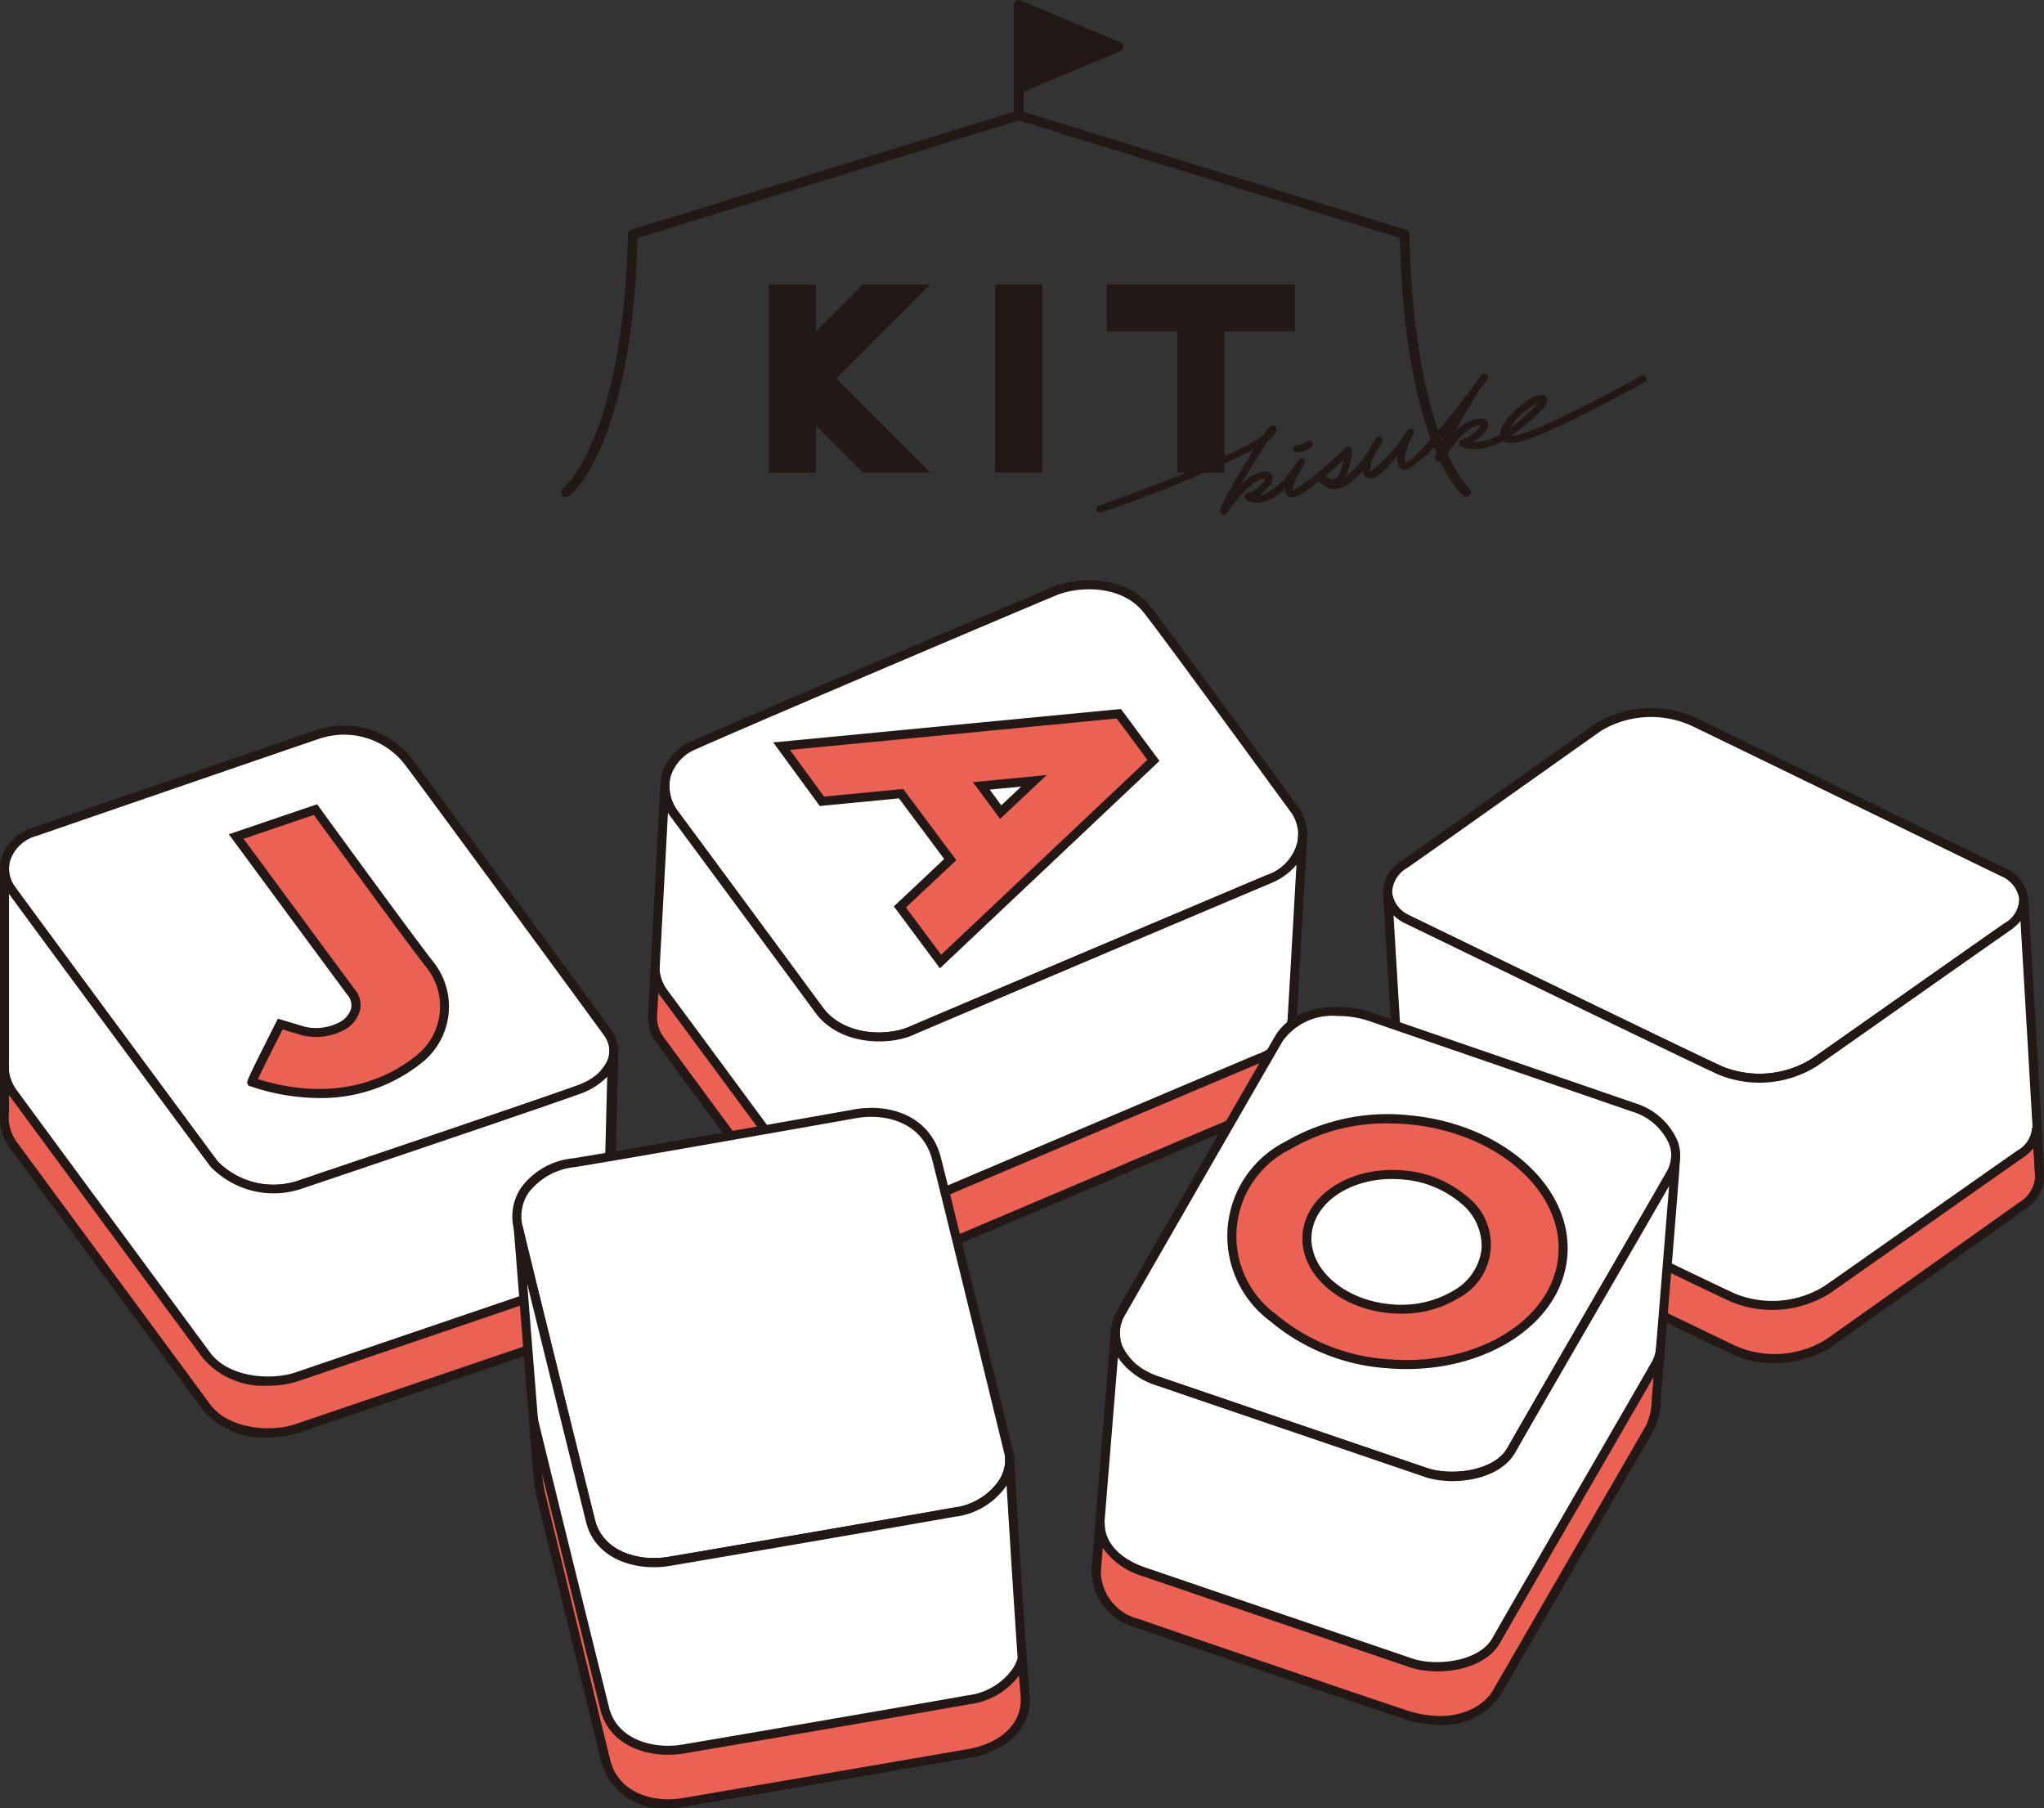 <svg xmlns="http://www.w3.org/2000/svg" xmlns:xlink="http://www.w3.org/1999/xlink" width="120.728" height="106.792" viewBox="0 0 120.728 106.792">
  <rect x="0" y="0" width="120.728" height="106.792" fill="#333333" stroke="none"/>
  <defs>
    <clipPath id="clip-path">
      <path id="パス_9" data-name="パス 9" d="M271.913,286.551a1.725,1.725,0,0,0,0-.188s0,.065,0,.188m-35.98,3.477a2.713,2.713,0,0,0,.474,1.86c.413.573,10.022,13.6,11.449,15.536,1.222,1.66,3.91,1.759,5.327,1.281,1.306-.44,15.217-5.177,16.251-5.527a2.759,2.759,0,0,0,2.115-2.322c.03-1.109.323-12.686.364-14.306-.06.766-.632,1.615-2.172,2.173-2.45.888-13.994,4.777-16.26,5.543a4.9,4.9,0,0,1-5.175-1.195s-11.39-15.391-12.023-16.29a1.989,1.989,0,0,1-.35-1.072Z" transform="translate(-235.933 -275.711)" fill="none"/>
    </clipPath>
    <clipPath id="clip-path-2">
      <path id="パス_16" data-name="パス 16" d="M396.181,262.987a2.441,2.441,0,0,0,.018-.32s-.006.114-.018.32M357.8,273.309a2.2,2.2,0,0,0,.46,1.5c.336.482,8.2,11.129,8.783,11.916a4.759,4.759,0,0,0,5.5,1.255c.47-.2,19.433-8.251,21.119-8.962a2.473,2.473,0,0,0,1.738-2.5c.07-.962.67-11.547.783-13.532a2.943,2.943,0,0,1-1.988,2.309c-2.731,1.151-19.911,8.429-21.111,8.955-1.5.659-4.168.513-5.443-1.221-1.309-1.779-7.787-10.559-8.57-11.6a2.757,2.757,0,0,1-.54-1.683s-.692,12.972-.726,13.566" transform="translate(-357.798 -259.743)" fill="none"/>
    </clipPath>
    <clipPath id="clip-path-3">
      <rect id="長方形_4" data-name="長方形 4" width="1.162" height="0.682" fill="none"/>
    </clipPath>
    <clipPath id="clip-path-4">
      <path id="パス_30" data-name="パス 30" d="M497.03,296.215a1.8,1.8,0,0,0,1.23,1.888c.874.45,16.423,7.946,18.241,8.813a6.043,6.043,0,0,0,5.6-.414c.5-.356,10.385-7.361,11.362-8.061a2.185,2.185,0,0,0,1.079-2.187c-.036-.919-.923-15.913-.923-15.913a1.9,1.9,0,0,1-.977,1.588c-2.016,1.4-10.259,7.218-11.394,8a6.118,6.118,0,0,1-5.551.476c-2.024-.92-17.67-8.529-18.55-8.955a1.959,1.959,0,0,1-1.1-1.5c.071,1.171.932,15.407.98,16.264m-.98-16.264c0-.049,0-.075,0-.077,0,.026,0,.051,0,.077m0-.077h0" transform="translate(-496.045 -279.874)" fill="none"/>
    </clipPath>
    <clipPath id="clip-path-5">
      <path id="パス_37" data-name="パス 37" d="M475.46,329.992a2.15,2.15,0,0,1-.268.826c-.8,1.418-8.361,14.441-9.419,16.324-.879,1.564-3.573,1.837-5.069,1.322-1.24-.427-13.883-4.728-15.769-5.378-1.782-.614-2.586-1.752-2.555-2.879l-1.122,13.724a3.259,3.259,0,0,0,2.48,3.458c1.29.457,12.458,4.277,15.677,5.35s4.988-.4,5.478-1.244,8.88-15.363,9.074-15.694a4.16,4.16,0,0,0,.367-1.78c.059-.672,1.164-14.1,1.135-14.1a.547.547,0,0,0-.01.073" transform="translate(-441.246 -329.919)" fill="none"/>
    </clipPath>
    <clipPath id="clip-path-6">
      <path id="パス_46" data-name="パス 46" d="M361.573,356.8a1.392,1.392,0,0,0-.025-.413l.025.413m-27.954-.242a16.007,16.007,0,0,0,.208,1.944c.171.744,3.7,15.149,3.876,15.891.51,2.135,2.725,2.809,4.589,2.49,2.755-.471,15.441-2.646,16.9-2.9,1.538-.27,3.5-1.311,3.281-3.515-.205-2.06-.778-11.56-.9-13.663-.065.908-.811,2.5-3.306,2.941-3.5.624-14.2,2.459-16.806,2.9-1.973.333-4.153-.388-4.647-2.365-.439-1.755-3.786-15.275-4.278-17.356,0,0,1.023,12.909,1.082,13.639" transform="translate(-332.536 -342.915)" fill="none"/>
    </clipPath>
  </defs>
  <g id="img_logo" transform="translate(-235.075 -112.1)">
    <path id="パス_2" data-name="パス 2" d="M248.3,275.049s-11.391-15.391-12.024-16.29c-.659-.936-.5-2.66,1.459-3.338,2.307-.8,15.464-5.328,16.658-5.726a4.792,4.792,0,0,1,5.451,1.684c1.745,2.327,11.116,15.1,11.728,15.954s.612,2.48-1.837,3.368-13.994,4.777-16.26,5.543a4.9,4.9,0,0,1-5.175-1.194" transform="translate(-0.586 -94.208)" fill="#fff"/>
    <path id="パス_3" data-name="パス 3" d="M251.249,276.2a4.89,4.89,0,0,1-3.746-1.571h0c-.465-.628-11.4-15.4-12.027-16.3a2.281,2.281,0,0,1-.287-2.007,2.825,2.825,0,0,1,1.877-1.737c2.406-.832,15.471-5.33,16.661-5.727a5.084,5.084,0,0,1,5.749,1.777c1.728,2.3,11.077,15.042,11.732,15.959a2.083,2.083,0,0,1,.3,1.818,3.263,3.263,0,0,1-2.261,1.956c-2.174.788-11.607,3.972-15.159,5.171l-1.107.373A5.4,5.4,0,0,1,251.249,276.2Zm-3.316-1.889a4.618,4.618,0,0,0,4.875,1.1l1.107-.374c3.55-1.2,12.979-4.381,15.148-5.167a2.857,2.857,0,0,0,1.933-1.613,1.546,1.546,0,0,0-.222-1.349c-.654-.916-10-13.646-11.724-15.949a4.556,4.556,0,0,0-5.153-1.591c-1.189.4-14.249,4.893-16.655,5.725a2.243,2.243,0,0,0-1.544,1.4,1.771,1.771,0,0,0,.215,1.536c.624.886,11.9,16.129,12.02,16.285Z" transform="translate(0 -93.629)" fill="#221815"/>
    <path id="パス_4" data-name="パス 4" d="M279.5,265.918l4.682-1.592s5.563,7.656,6.829,9.253a3.982,3.982,0,0,1-.771,5.535c-1.79,1.432-5.04,2.892-9.831,1.294-.028,0,1.69-3.416,1.69-3.416s1.2.362,1.449.43a3.256,3.256,0,0,0,2.164-.295c.868-.5,1.112-1.305.6-1.988s-6.81-9.222-6.81-9.222" transform="translate(-30.473 -104.421)" fill="#eb6153"/>
    <path id="パス_5" data-name="パス 5" d="M283.456,280.677a12.849,12.849,0,0,1-4.075-.7l-.092-.03-.051-.083c-.093-.151-.093-.151,1.679-3.676l.1-.2.215.065c.012,0,1.194.362,1.44.428a3,3,0,0,0,1.963-.269,1.355,1.355,0,0,0,.714-.846.921.921,0,0,0-.2-.749c-.509-.676-6.749-9.138-6.812-9.224l-.216-.294,5.214-1.773.116.159c.056.077,5.574,7.67,6.823,9.244a4.239,4.239,0,0,1-.814,5.91A9.507,9.507,0,0,1,283.456,280.677Zm-3.622-1.12c4.763,1.483,7.861-.193,9.3-1.341a3.7,3.7,0,0,0,.729-5.161c-1.154-1.455-5.914-7.994-6.721-9.1l-4.15,1.411c1.112,1.508,6.139,8.324,6.592,8.926a1.44,1.44,0,0,1,.292,1.178,1.874,1.874,0,0,1-.971,1.2,3.54,3.54,0,0,1-2.366.321c-.19-.051-.884-.259-1.242-.367C280.778,277.649,280.1,279,279.833,279.557Z" transform="translate(-29.53 -103.731)" fill="#221815"/>
    <path id="パス_6" data-name="パス 6" d="M271.918,286.363c.023.812-.51,1.756-2.177,2.361-2.45.888-13.994,4.777-16.26,5.543a4.9,4.9,0,0,1-5.175-1.194s-11.391-15.391-12.024-16.29a1.985,1.985,0,0,1-.35-1.071v14.317a2.714,2.714,0,0,0,.474,1.86c.413.573,10.022,13.6,11.449,15.536,1.222,1.66,3.911,1.759,5.327,1.281,1.306-.44,15.217-5.177,16.251-5.527a2.758,2.758,0,0,0,2.115-2.321c.032-1.193.369-14.493.369-14.493" transform="translate(-0.588 -112.23)" fill="#eb6153"/>
    <g id="グループ_2" data-name="グループ 2" transform="translate(235.345 163.481)">
      <g id="グループ_1" data-name="グループ 1" transform="translate(0)" clip-path="url(#clip-path)">
        <path id="パス_7" data-name="パス 7" d="M271.918,276.621c.023.812-.51,1.756-2.177,2.361-2.45.888-13.994,4.777-16.26,5.543a4.9,4.9,0,0,1-5.175-1.194s-11.391-15.391-12.024-16.29a1.985,1.985,0,0,1-.35-1.071v14.317a2.714,2.714,0,0,0,.474,1.86c.413.573,10.022,13.6,11.449,15.536,1.222,1.66,3.911,1.759,5.327,1.281,1.306-.44,15.217-5.177,16.251-5.527a2.758,2.758,0,0,0,2.115-2.321c.032-1.193.369-14.493.369-14.493" transform="translate(-235.933 -269.028)" fill="#fff"/>
        <path id="パス_8" data-name="パス 8" d="M250.9,299.462a4.71,4.71,0,0,1-3.847-1.641c-.525-.714-2.16-2.93-4.036-5.475-3.187-4.322-7.152-9.7-7.414-10.063a2.966,2.966,0,0,1-.524-2.017V265.95l.534-.009a1.722,1.722,0,0,0,.3.926c.624.886,11.906,16.131,12.02,16.285a4.621,4.621,0,0,0,4.875,1.1l1.047-.353c3.563-1.2,13.027-4.4,15.208-5.188,1.6-.579,1.952-1.408,2-1.939,0-.116,0-.177,0-.177h.534a1.805,1.805,0,0,1,0,.189c-.04,1.568-.335,13.207-.365,14.319a2.958,2.958,0,0,1-2.3,2.567l-5.588,1.9c-4.391,1.495-9.868,3.358-10.663,3.626A5.728,5.728,0,0,1,250.9,299.462Zm-15.288-32.1v12.9a2.46,2.46,0,0,0,.423,1.7c.26.361,4.225,5.738,7.411,10.058,1.876,2.545,3.511,4.762,4.036,5.475,1.109,1.506,3.632,1.657,5.027,1.186.8-.268,6.271-2.131,10.662-3.626l5.589-1.9c.445-.151,1.9-.745,1.934-2.076.025-.945.242-9.489.331-13a4.17,4.17,0,0,1-1.781,1.124c-2.186.792-11.654,3.988-15.219,5.191l-1.047.353a5.189,5.189,0,0,1-5.475-1.288C247.063,282.869,237.027,269.307,235.617,267.364Z" transform="translate(-235.35 -269.009)" fill="#221815"/>
      </g>
    </g>
    <path id="パス_10" data-name="パス 10" d="M250.9,309.2a4.71,4.71,0,0,1-3.847-1.641c-.525-.714-2.16-2.93-4.036-5.475-3.187-4.322-7.152-9.7-7.414-10.063a2.965,2.965,0,0,1-.524-2.016V275.692l.534-.009a1.723,1.723,0,0,0,.3.926c.624.886,11.906,16.131,12.02,16.285a4.618,4.618,0,0,0,4.875,1.1l1.047-.353c3.563-1.2,13.027-4.4,15.208-5.188,1.6-.579,1.952-1.408,2-1.938,0-.116,0-.178,0-.178h.534a1.8,1.8,0,0,1,0,.189c-.04,1.568-.335,13.207-.365,14.319a2.958,2.958,0,0,1-2.3,2.568l-6.192,2.106c-4.274,1.455-9.3,3.165-10.059,3.421A5.727,5.727,0,0,1,250.9,309.2Zm-15.288-32.1v12.9a2.459,2.459,0,0,0,.423,1.7c.26.361,4.225,5.738,7.411,10.059,1.876,2.544,3.511,4.761,4.036,5.475,1.109,1.506,3.632,1.657,5.027,1.187.76-.256,5.784-1.966,10.058-3.421l6.193-2.107c.444-.151,1.9-.745,1.934-2.076.025-.945.242-9.489.331-13a4.17,4.17,0,0,1-1.781,1.124c-2.186.792-11.654,3.988-15.219,5.191l-1.047.353a5.189,5.189,0,0,1-5.475-1.289C247.063,292.61,237.027,279.049,235.617,277.106Z" transform="translate(-0.005 -112.211)" fill="#221815"/>
    <path id="パス_11" data-name="パス 11" d="M360.663,235.577a2.607,2.607,0,0,1,1.221-4.062c2.55-1.162,19.844-8.5,21.253-9.078s4.083-.687,5.493,1.12,7.866,10.671,8.655,11.742c.875,1.188.768,3.193-1.5,4.148-2.731,1.151-19.91,8.429-21.111,8.955-1.5.659-4.168.513-5.443-1.22-1.309-1.779-7.787-10.559-8.57-11.6" transform="translate(-85.777 -75.429)" fill="#fff"/>
    <path id="パス_12" data-name="パス 12" d="M372.2,248.437a4.592,4.592,0,0,1-3.763-1.686c-1.372-1.865-7.812-10.594-8.569-11.6h0a2.978,2.978,0,0,1-.509-2.462,3.033,3.033,0,0,1,1.834-2c2.523-1.15,19.888-8.518,21.263-9.082,1.425-.585,4.262-.775,5.8,1.2,1.119,1.435,5.45,7.358,7.53,10.2.557.762.966,1.321,1.13,1.544a2.846,2.846,0,0,1,.463,2.422,3.282,3.282,0,0,1-2.072,2.131c-2.9,1.222-19.94,8.442-21.107,8.953A5.125,5.125,0,0,1,372.2,248.437Zm-11.9-13.609c.781,1.042,7.168,9.7,8.572,11.607,1.226,1.666,3.762,1.729,5.121,1.134,1.169-.511,18.214-7.734,21.114-8.956a2.771,2.771,0,0,0,1.765-1.78,2.309,2.309,0,0,0-.378-1.964c-.164-.223-.573-.782-1.131-1.545-2.079-2.845-6.406-8.764-7.52-10.192-1.289-1.652-3.805-1.6-5.18-1.037s-18.724,7.925-21.244,9.074a2.558,2.558,0,0,0-1.538,1.649,2.432,2.432,0,0,0,.42,2.01Z" transform="translate(-85.197 -74.839)" fill="#221815"/>
    <path id="パス_13" data-name="パス 13" d="M358.529,259.743a2.756,2.756,0,0,0,.539,1.683c.784,1.045,7.262,9.825,8.571,11.6,1.275,1.734,3.938,1.88,5.443,1.221,1.2-.525,18.38-7.8,21.111-8.955a2.86,2.86,0,0,0,2.006-2.629s-.724,12.79-.8,13.852a2.474,2.474,0,0,1-1.738,2.5c-1.687.711-20.649,8.765-21.119,8.962a4.758,4.758,0,0,1-5.5-1.255c-.578-.787-8.447-11.434-8.783-11.916a2.2,2.2,0,0,1-.46-1.5c.034-.594.726-13.566.726-13.566" transform="translate(-84.183 -101.277)" fill="#fff"/>
    <g id="グループ_4" data-name="グループ 4" transform="translate(273.615 158.466)">
      <g id="グループ_3" data-name="グループ 3" transform="translate(0 0)" clip-path="url(#clip-path-2)">
        <path id="パス_14" data-name="パス 14" d="M356.625,293.481a2.758,2.758,0,0,0,.54,1.683c.784,1.045,7.262,9.826,8.571,11.6,1.275,1.734,3.938,1.88,5.443,1.221,1.2-.525,18.38-7.8,21.111-8.955a2.861,2.861,0,0,0,2.006-2.629s-.724,12.79-.8,13.852a2.474,2.474,0,0,1-1.738,2.5c-1.687.711-20.649,8.765-21.119,8.962a4.758,4.758,0,0,1-5.5-1.255c-.578-.787-8.447-11.434-8.783-11.916a2.2,2.2,0,0,1-.46-1.5c.034-.594.726-13.566.726-13.566" transform="translate(-356.492 -282.886)" fill="#eb6153"/>
        <path id="パス_15" data-name="パス 15" d="M368.124,322.326a4.627,4.627,0,0,1-3.78-1.734l-1.593-2.158c-2.6-3.515-6.941-9.4-7.194-9.763a2.455,2.455,0,0,1-.507-1.67c.033-.587.719-13.436.726-13.565l.534.02a2.487,2.487,0,0,0,.486,1.517c.784,1.046,7.192,9.732,8.572,11.606,1.226,1.667,3.762,1.73,5.121,1.134,1.172-.513,18.216-7.735,21.115-8.956a2.723,2.723,0,0,0,1.826-2.086c.011-.191.017-.3.017-.312l.534.013a2.81,2.81,0,0,1-.019.355c-.115,2.033-.713,12.564-.782,13.519a2.738,2.738,0,0,1-1.9,2.727c-1.016.428-8.24,3.495-14.044,5.959-3.782,1.606-6.888,2.924-7.075,3A5.316,5.316,0,0,1,368.124,322.326Zm-11.9-27.248c-.187,3.5-.614,11.491-.64,11.952a1.944,1.944,0,0,0,.412,1.335c.249.357,4.761,6.469,7.186,9.752l1.593,2.159a4.482,4.482,0,0,0,5.177,1.167l7.073-3c5.8-2.464,13.029-5.532,14.046-5.96a2.211,2.211,0,0,0,1.575-2.274c.059-.807.5-8.494.7-12.055a3.915,3.915,0,0,1-1.534,1.1c-2.9,1.222-19.937,8.441-21.108,8.953-1.523.667-4.374.584-5.766-1.307-1.379-1.875-7.785-10.557-8.569-11.6C356.316,295.224,356.267,295.152,356.222,295.079Z" transform="translate(-355.909 -282.854)" fill="#221815"/>
      </g>
    </g>
    <path id="パス_17" data-name="パス 17" d="M370.027,288.588a4.626,4.626,0,0,1-3.78-1.734l-1.593-2.158c-2.6-3.516-6.941-9.4-7.194-9.763a2.457,2.457,0,0,1-.507-1.67c.033-.587.719-13.435.726-13.565l.534.02a2.487,2.487,0,0,0,.486,1.517c.791,1.055,7.239,9.794,8.572,11.606,1.226,1.667,3.762,1.73,5.121,1.134,1.173-.513,18.216-7.735,21.114-8.956a2.723,2.723,0,0,0,1.826-2.085c.011-.192.017-.3.018-.313l.534.013a2.847,2.847,0,0,1-.02.357c-.116,2.038-.713,12.563-.782,13.517a2.737,2.737,0,0,1-1.9,2.728c-.992.418-7.964,3.378-13.632,5.784-3.966,1.684-7.294,3.1-7.487,3.177A5.32,5.32,0,0,1,370.027,288.588Zm-11.9-27.248c-.187,3.5-.614,11.491-.64,11.952a1.943,1.943,0,0,0,.412,1.335c.249.357,4.761,6.469,7.185,9.752.837,1.133,1.448,1.96,1.594,2.159a4.482,4.482,0,0,0,5.177,1.167l7.485-3.177c5.668-2.407,12.641-5.367,13.633-5.785a2.212,2.212,0,0,0,1.576-2.274c.058-.806.5-8.493.7-12.054a3.917,3.917,0,0,1-1.534,1.1c-2.9,1.221-19.936,8.44-21.108,8.953-1.523.667-4.374.584-5.766-1.307-1.333-1.811-7.778-10.548-8.569-11.6Q358.194,261.451,358.125,261.34Z" transform="translate(-83.599 -101.246)" fill="#221815"/>
    <path id="パス_18" data-name="パス 18" d="M401.984,246.317l-19.919,1.915,2.383,3.259,4.675-.453,2.9,3.893-2.972,2.8,2.4,3.224,12.574-11.878Zm-6.975,5.81-1.143-1.547,3.108-.3Z" transform="translate(-100.829 -92.067)" fill="#eb6153"/>
    <path id="パス_19" data-name="パス 19" d="M390.345,260.74l-2.721-3.655,2.972-2.8-2.672-3.582-4.677.453L380.5,247.4l20.536-1.975,2.276,3.068Zm-2.009-3.593,2.079,2.792L402.6,248.43l-1.814-2.444-19.3,1.856L383.5,250.6l4.674-.452,3.137,4.205Zm5.561-5.231-1.6-2.168,4.355-.422Zm-.612-1.728.684.926,1.176-1.106Z" transform="translate(-99.753 -91.456)" fill="#221815"/>
    <path id="パス_20" data-name="パス 20" d="M394.307,140.934c-.033-.028-3.267-2.951-3.533-15a.287.287,0,0,0-.2-.267l-22.59-6.962,0-1.191,5.715-2.394a.285.285,0,0,0,0-.526l-5.89-2.467a.285.285,0,0,0-.4.263l0,6.314-22.593,6.964a.286.286,0,0,0-.2.267c-.265,12.05-3.774,14.968-3.808,15a.286.286,0,1,0,.35.451c.152-.118,3.716-3.017,4.024-15.229L367.7,119.21l22.512,6.938c.3,12.205,3.59,15.1,3.73,15.221a.285.285,0,0,0,.369-.436" transform="translate(-72.454 0)" fill="#221815"/>
    <rect id="長方形_3" data-name="長方形 3" width="2.778" height="11.114" transform="translate(293.853 128.895)" fill="#221815"/>
    <path id="パス_21" data-name="パス 21" d="M454.354,165.581H443.24v2.779h4.168V176.7h2.778V168.36h4.168Z" transform="translate(-142.792 -36.686)" fill="#221815"/>
    <path id="パス_22" data-name="パス 22" d="M382.47,173.916l2.779,2.779h3.986l-5.557-5.557,5.557-5.557h-3.986l-2.779,2.779v-2.779h-2.778V176.7h2.778Z" transform="translate(-99.201 -36.686)" fill="#221815"/>
    <path id="パス_23" data-name="パス 23" d="M473.734,182.593a.208.208,0,0,0-.284-.082c-1.461.808-6.326,3.452-7.6,3.554-.035,0-.068,0-.1,0,.152-.1.309-.219.471-.349,1.709-1.368,1.737-1.691,1.62-1.905-.1-.174-.314-.2-.65-.089-.667.229-2.1,1.52-2.1,2.26a3,3,0,0,1-1.574.449c.421-.259.835-.648.869-.963a.394.394,0,0,0-.232-.406.206.206,0,0,0-.067-.02,2.114,2.114,0,0,0-1.736.916c.452-.827,1.038-1.834,1.453-2.492.273-.363.469-.631.544-.734a.208.208,0,0,0,.014-.224.213.213,0,0,0-.2-.107c-.081.006-.182.014-.7.818-1.388,1.844-3.318,4.216-3.9,4.4a.737.737,0,0,1-.1.023,3.568,3.568,0,0,1,.518-1.69.209.209,0,0,0-.359-.211,8.973,8.973,0,0,1-2.114,2.39,1.024,1.024,0,0,1-.1.015,3.006,3.006,0,0,1,.522-1.38q.1-.166.2-.343a.209.209,0,0,0-.358-.215c-.064.1-.144.236-.229.386a6.552,6.552,0,0,1-1.607,1.951,4.3,4.3,0,0,0,.412-1.622.209.209,0,0,0-.351-.165c-2.337,2.2-3,2.483-3.168,2.511a4.9,4.9,0,0,1,.72-1.561.209.209,0,0,0-.353-.223c-1.012,1.58-1.791,2.01-2.266,2.093l-.051.008a2.464,2.464,0,0,0,.672-.69.519.519,0,0,0,.063-.531.448.448,0,0,0-.425-.2h0a2.33,2.33,0,0,0-1.41.808c.529-.918,1.2-2.017,1.625-2.644a1.233,1.233,0,0,0,.47-.538.244.244,0,0,0-.093-.307.24.24,0,0,0-.309.068,4.091,4.091,0,0,0-.377.5c-.753.543-3,1.754-9.72,4.149a.209.209,0,0,0,.141.393,71.936,71.936,0,0,0,9.048-3.728c-.271.431-.547.884-.749,1.225-1.36,2.283-1.29,2.406-1.221,2.525a.24.24,0,0,0,.2.109.229.229,0,0,0,.053-.007.212.212,0,0,0,.119-.087c.523-.792,1.589-2.048,2.221-2.048.031,0,.041,0,.054,0a1.084,1.084,0,0,1-.252.362,1.5,1.5,0,0,1-.783.491h0a.209.209,0,0,0-.133.37,1.165,1.165,0,0,0,.907.187,2.758,2.758,0,0,0,1.454-.852.479.479,0,0,0,.12.466c.194.161.533.2,1.865-.883a1.088,1.088,0,0,0,.821.488q.79.042,1.75-1.1a.5.5,0,0,0,.08.283.469.469,0,0,0,.536.148c.374-.086.969-.73,1.474-1.36a.9.9,0,0,0,.073.738.469.469,0,0,0,.546.1,8.774,8.774,0,0,0,2.242-2.184,6.075,6.075,0,0,0-.685,1.513.244.244,0,0,0,.226.221h0c.18,0,.3-.169.586-.568.43-.6,1.151-1.578,1.895-1.549a2.167,2.167,0,0,1-1.125.839.209.209,0,0,0-.06.378c.044.028.924.562,2.494-.309a.874.874,0,0,0,.605.119c1.324-.105,5.876-2.556,7.772-3.6a.209.209,0,0,0,.082-.284m-18.419,6.022c-.16.062-.36-.049-.531-.19.312-.266.67-.584,1.08-.964-.092.493-.27,1.047-.549,1.154m10.306-2.966a4.377,4.377,0,0,1,1.7-1.528l.038-.012a8.994,8.994,0,0,1-1.4,1.286c-.115.093-.228.177-.337.255" transform="translate(-141.42 -48.226)" fill="#221815"/>
    <g id="グループ_7" data-name="グループ 7" transform="translate(311.451 138.13)" style="mix-blend-mode: multiply;isolation: isolate">
      <g id="グループ_6" data-name="グループ 6" transform="translate(0 0)">
        <g id="グループ_5" data-name="グループ 5" clip-path="url(#clip-path-3)">
          <path id="パス_24" data-name="パス 24" d="M478.451,195.666a.469.469,0,0,0,.078.005,1.528,1.528,0,0,0,.817-.3.209.209,0,1,0-.229-.349,1.086,1.086,0,0,1-.6.23.209.209,0,0,0-.066.412" transform="translate(-478.278 -194.989)" fill="#221815"/>
        </g>
      </g>
    </g>
    <path id="パス_25" data-name="パス 25" d="M497.148,258.289c-.965-.467-1.872-1.982-.083-3.236,2.3-1.611,10.289-7.279,11.43-8.086a6.037,6.037,0,0,1,5.781-.244c1.682.808,17.042,8.284,18.154,8.819a1.752,1.752,0,0,1,.213,3.224c-2.016,1.4-10.259,7.218-11.394,8a6.117,6.117,0,0,1-5.551.476c-2.024-.92-17.671-8.529-18.551-8.955" transform="translate(-179.013 -91.924)" fill="#fff"/>
    <path id="パス_26" data-name="パス 26" d="M517.357,267.391a5.69,5.69,0,0,1-2.352-.482c-1.709-.777-12.933-6.227-17.158-8.279l-1.4-.679a2.227,2.227,0,0,1-1.251-1.728,2.173,2.173,0,0,1,1.131-1.967c1.758-1.233,6.895-4.873,9.655-6.828l1.775-1.257a6.319,6.319,0,0,1,6.051-.267c.931.447,6.079,2.951,10.622,5.159,3.695,1.8,7.036,3.421,7.533,3.66a2.283,2.283,0,0,1,1.337,1.78,2.092,2.092,0,0,1-1.087,1.9c-1.066.74-3.931,2.756-6.459,4.535-2.263,1.593-4.4,3.1-4.935,3.467A6.349,6.349,0,0,1,517.357,267.391Zm-20.676-9.92,1.4.679c4.224,2.051,15.443,7.5,17.146,8.273a5.834,5.834,0,0,0,5.289-.453c.533-.368,2.669-1.872,4.931-3.464,2.528-1.779,5.394-3.8,6.461-4.538a1.631,1.631,0,0,0,.86-1.423,1.744,1.744,0,0,0-1.035-1.341c-.5-.239-3.839-1.864-7.535-3.661-4.542-2.209-9.69-4.712-10.62-5.158a5.758,5.758,0,0,0-5.511.221l-1.774,1.257c-2.76,1.956-7.9,5.6-9.657,6.83a1.722,1.722,0,0,0-.905,1.487,1.7,1.7,0,0,0,.951,1.29Z" transform="translate(-178.429 -91.346)" fill="#221815"/>
    <path id="パス_27" data-name="パス 27" d="M497.03,296.214a1.805,1.805,0,0,0,1.23,1.888c.874.45,16.423,7.946,18.241,8.813a6.043,6.043,0,0,0,5.6-.414c.5-.356,10.386-7.361,11.362-8.061a2.185,2.185,0,0,0,1.079-2.187c-.035-.919-.923-15.913-.923-15.913a1.9,1.9,0,0,1-.977,1.588c-2.015,1.4-10.259,7.218-11.394,8a6.116,6.116,0,0,1-5.551.476c-2.024-.92-17.671-8.529-18.551-8.955a1.938,1.938,0,0,1-1.1-1.577s.935,15.447.984,16.341" transform="translate(-179.014 -115.085)" fill="#fff"/>
    <g id="グループ_9" data-name="グループ 9" transform="translate(317.031 164.788)">
      <g id="グループ_8" data-name="グループ 8" transform="translate(0)" clip-path="url(#clip-path-4)">
        <path id="パス_28" data-name="パス 28" d="M499.451,338.942a1.805,1.805,0,0,0,1.23,1.888c.874.45,16.423,7.946,18.241,8.813a6.043,6.043,0,0,0,5.6-.414c.5-.356,10.386-7.361,11.362-8.061a2.185,2.185,0,0,0,1.079-2.187c-.035-.919-.923-15.913-.923-15.913a1.9,1.9,0,0,1-.977,1.588c-2.015,1.4-10.259,7.218-11.394,8a6.116,6.116,0,0,1-5.551.476c-2.024-.92-17.671-8.529-18.551-8.955a1.938,1.938,0,0,1-1.1-1.577s.935,15.447.985,16.341" transform="translate(-497.706 -309.183)" fill="#eb6153"/>
        <path id="パス_29" data-name="パス 29" d="M520.695,350.373a5.765,5.765,0,0,1-2.471-.524c-2.1-1-17.383-8.371-18.248-8.816a2.061,2.061,0,0,1-1.375-2.111h0c-.047-.849-.9-15.025-.979-16.255,0-.03,0-.061-.005-.091l.533-.025c0,.006,0,.031,0,.075a1.7,1.7,0,0,0,.95,1.278l1.273.618c3.846,1.868,15.551,7.552,17.271,8.334a5.832,5.832,0,0,0,5.289-.453c.542-.374,2.729-1.913,5.045-3.543,2.6-1.832,5.3-3.727,6.348-4.458a1.668,1.668,0,0,0,.863-1.361l.534-.023c.036.612.888,15.007.923,15.919a2.456,2.456,0,0,1-1.19,2.414c-.979.7-10.864,7.709-11.364,8.062A6.135,6.135,0,0,1,520.695,350.373Zm-21.561-11.481a1.556,1.556,0,0,0,1.086,1.665c.888.457,16.707,8.081,18.234,8.809a5.765,5.765,0,0,0,5.335-.391c.5-.353,10.382-7.36,11.36-8.06a1.933,1.933,0,0,0,.967-1.959c-.029-.751-.637-11.083-.85-14.683a3.113,3.113,0,0,1-.631.567c-1.051.73-3.743,2.624-6.346,4.456-2.317,1.63-4.505,3.171-5.049,3.546a6.385,6.385,0,0,1-5.813.5c-1.727-.785-13.436-6.471-17.284-8.34l-1.272-.618a2.344,2.344,0,0,1-.639-.461c.23,3.8.861,14.242.9,14.97Z" transform="translate(-497.123 -309.148)" fill="#221815"/>
      </g>
    </g>
    <path id="パス_31" data-name="パス 31" d="M518.275,307.645a5.76,5.76,0,0,1-2.472-.525c-2.013-.96-17.4-8.378-18.248-8.816a2.062,2.062,0,0,1-1.375-2.111c-.047-.849-.905-15.027-.979-16.255,0-.03,0-.06-.005-.091l.534-.025c0,.006,0,.031,0,.075a1.7,1.7,0,0,0,.95,1.278l1.209.587c3.86,1.875,15.606,7.578,17.336,8.365a5.829,5.829,0,0,0,5.289-.453c.539-.372,2.711-1.9,5.009-3.518,2.619-1.843,5.327-3.749,6.384-4.483a1.669,1.669,0,0,0,.863-1.361l.534-.023c.036.612.888,15.007.923,15.919a2.455,2.455,0,0,1-1.19,2.414c-.967.693-10.857,7.7-11.363,8.062A6.132,6.132,0,0,1,518.275,307.645Zm-22.463-26.451c.231,3.8.862,14.244.9,14.969h0a1.556,1.556,0,0,0,1.086,1.666c.849.437,16.222,7.849,18.234,8.809a5.759,5.759,0,0,0,5.335-.391c.506-.357,10.394-7.368,11.36-8.061a1.933,1.933,0,0,0,.968-1.96c-.029-.751-.638-11.083-.85-14.683a3.12,3.12,0,0,1-.631.567c-1.056.733-3.885,2.724-6.381,4.481-2.3,1.619-4.472,3.147-5.013,3.521a6.384,6.384,0,0,1-5.813.5c-1.737-.79-13.487-6.5-17.348-8.371l-1.208-.587A2.351,2.351,0,0,1,495.811,281.194Z" transform="translate(-178.431 -115.05)" fill="#221815"/>
    <path id="パス_32" data-name="パス 32" d="M447.411,324.146c1.885.65,14.529,4.951,15.768,5.378,1.5.515,4.19.241,5.069-1.323,1.058-1.883,8.622-14.906,9.42-16.324s-.155-3.194-2.239-3.914-14.107-4.855-15.545-5.353c-1.493-.518-4.3-.54-5.379,1.312s-8.691,15.086-9.317,16.188c-.806,1.421-.184,3.206,2.223,4.035" transform="translate(-143.9 -130.475)" fill="#fff"/>
    <path id="パス_33" data-name="パス 33" d="M464.189,329.438a5.264,5.264,0,0,1-1.679-.255c-.551-.189-3.35-1.143-6.457-2.2-3.89-1.325-8.263-2.815-9.312-3.177h0a3.962,3.962,0,0,1-2.57-2.163,2.623,2.623,0,0,1,.2-2.256c.583-1.029,8.167-14.218,9.318-16.191,1.139-1.953,4.017-2.012,5.7-1.43.733.254,4.212,1.452,7.725,2.66,3.383,1.164,6.8,2.339,7.82,2.693a3.993,3.993,0,0,1,2.529,2.209,2.433,2.433,0,0,1-.145,2.089c-.366.651-2.17,3.767-4.079,7.066-2.235,3.861-4.768,8.238-5.341,9.258A4.19,4.19,0,0,1,464.189,329.438Zm-6.806-27.458a3.6,3.6,0,0,0-3.23,1.483c-1.151,1.973-8.732,15.157-9.315,16.186a2.1,2.1,0,0,0-.166,1.8,3.452,3.452,0,0,0,2.244,1.847h0c1.048.361,5.42,1.85,9.31,3.176,3.108,1.059,5.907,2.012,6.458,2.2,1.359.467,3.946.227,4.749-1.2.575-1.022,3.108-5.4,5.344-9.263,1.908-3.3,3.711-6.413,4.076-7.061a1.882,1.882,0,0,0,.111-1.638,3.467,3.467,0,0,0-2.2-1.893c-1.023-.354-4.436-1.528-7.819-2.692-3.513-1.209-6.993-2.407-7.726-2.661A5.752,5.752,0,0,0,457.382,301.98Z" transform="translate(-143.317 -129.88)" fill="#221815"/>
    <path id="パス_34" data-name="パス 34" d="M442.381,340.208c-.03,1.126.774,2.265,2.556,2.879,1.885.649,14.528,4.951,15.768,5.378,1.5.515,4.19.241,5.069-1.322,1.058-1.883,8.622-14.906,9.42-16.324a2.154,2.154,0,0,0,.268-.826c.133-1.221-1.064,13.329-1.126,14.029a4.163,4.163,0,0,1-.367,1.78c-.194.331-8.583,14.849-9.074,15.694s-2.26,2.317-5.478,1.244-14.387-4.893-15.677-5.349a3.259,3.259,0,0,1-2.48-3.458Z" transform="translate(-141.425 -149.415)" fill="#fff"/>
    <g id="グループ_11" data-name="グループ 11" transform="translate(299.822 180.504)">
      <g id="グループ_10" data-name="グループ 10" transform="translate(0)" clip-path="url(#clip-path-5)">
        <path id="パス_35" data-name="パス 35" d="M439.538,376.015c-.03,1.126.774,2.265,2.556,2.879,1.885.649,14.528,4.951,15.768,5.378,1.5.515,4.19.241,5.069-1.322,1.058-1.883,8.622-14.906,9.42-16.324a2.154,2.154,0,0,0,.268-.826c.133-1.221-1.064,13.329-1.125,14.029a4.163,4.163,0,0,1-.367,1.78c-.194.331-8.583,14.849-9.074,15.694s-2.26,2.317-5.478,1.244-14.387-4.893-15.677-5.349a3.259,3.259,0,0,1-2.48-3.458Z" transform="translate(-439.297 -354.482)" fill="#eb6153"/>
        <path id="パス_36" data-name="パス 36" d="M458.118,398.6a7,7,0,0,1-2.213-.387c-3.166-1.056-14.3-4.864-15.682-5.351a3.487,3.487,0,0,1-2.657-3.73l1.121-13.725.533.029c-.03,1.117.858,2.1,2.376,2.619,1.028.354,5.256,1.794,9.089,3.1,3.2,1.089,6.115,2.083,6.679,2.277,1.359.468,3.946.227,4.749-1.2.573-1.021,3.1-5.388,5.332-9.242,1.914-3.308,3.723-6.433,4.088-7.082a1.889,1.889,0,0,0,.235-.724c.032-.293.206-.318.3-.31.134.013.2.02.213.311l.023,0-.006.052c0,.039-.009.078-.016.117-.006.336-.052.914-.131,1.912-.1,1.27-.237,2.97-.378,4.69-.277,3.4-.57,6.958-.6,7.3a4.305,4.305,0,0,1-.4,1.892c-.1.163-2.163,3.741-4.353,7.528-2.206,3.817-4.473,7.738-4.721,8.165A4.09,4.09,0,0,1,458.118,398.6ZM439.1,376.9l-1,12.277a2.963,2.963,0,0,0,2.3,3.184c1.376.487,12.508,4.293,15.672,5.348,2.99,1,4.684-.3,5.163-1.125.248-.427,2.515-4.348,4.72-8.164,2.19-3.788,4.258-7.367,4.354-7.531a4.058,4.058,0,0,0,.332-1.669c.06-.674.734-8.886,1.014-12.449-.7,1.213-2.187,3.79-3.749,6.488-2.229,3.853-4.756,8.219-5.328,9.237-.962,1.712-3.787,2-5.388,1.444-.564-.194-3.483-1.189-6.677-2.277-3.833-1.306-8.063-2.747-9.091-3.1A4.343,4.343,0,0,1,439.1,376.9Z" transform="translate(-438.713 -353.898)" fill="#221815"/>
      </g>
    </g>
    <path id="パス_38" data-name="パス 38" d="M460.961,362.8a7,7,0,0,1-2.213-.388c-3.158-1.052-14.3-4.861-15.682-5.351a3.487,3.487,0,0,1-2.657-3.73l1.121-13.725.533.029c-.03,1.117.858,2.1,2.376,2.619,1.059.365,5.513,1.882,9.434,3.217,3.058,1.042,5.791,1.973,6.335,2.16,1.359.467,3.946.228,4.749-1.2.575-1.022,3.108-5.4,5.344-9.263,1.908-3.3,3.711-6.413,4.076-7.061a1.888,1.888,0,0,0,.235-.724c.032-.292.205-.318.3-.31.134.013.2.02.213.312l.023,0-.006.051c0,.039-.009.078-.016.117-.006.336-.052.914-.131,1.913-.1,1.27-.238,2.97-.378,4.69-.276,3.4-.57,6.956-.6,7.3a4.308,4.308,0,0,1-.4,1.892c-.1.163-2.162,3.737-4.349,7.522-2.207,3.818-4.476,7.743-4.724,8.17A4.09,4.09,0,0,1,460.961,362.8Zm-19.016-21.7-1,12.277a2.963,2.963,0,0,0,2.3,3.184c1.382.489,12.516,4.3,15.672,5.348,2.99,1,4.684-.3,5.163-1.125.248-.427,2.516-4.352,4.724-8.17,2.188-3.785,4.254-7.361,4.351-7.525a4.064,4.064,0,0,0,.332-1.668c.06-.676.734-8.887,1.014-12.449-.695,1.21-2.181,3.778-3.737,6.467-2.235,3.861-4.768,8.238-5.341,9.258-.963,1.713-3.787,2-5.388,1.444-.543-.187-3.276-1.118-6.333-2.159-3.921-1.336-8.375-2.853-9.435-3.218A4.343,4.343,0,0,1,441.945,341.093Z" transform="translate(-140.842 -148.832)" fill="#221815"/>
    <path id="パス_39" data-name="パス 39" d="M477.19,322.562c-5.391-.47-10.043,2.374-10.39,6.352s3.742,7.584,9.134,8.055,10.043-2.374,10.39-6.352-3.743-7.584-9.134-8.055m4.6,7.643c-.179,2.183-2.692,3.758-5.611,3.518s-5.141-2.2-4.962-4.387,2.692-3.758,5.612-3.518,5.141,2.2,4.962,4.387" transform="translate(-158.939 -144.333)" fill="#eb6153"/>
    <path id="パス_40" data-name="パス 40" d="M476.5,336.7q-.582,0-1.178-.052a11.98,11.98,0,0,1-6.872-2.777,6.254,6.254,0,0,1,.925-10.615,11.982,11.982,0,0,1,7.25-1.546h0c5.529.483,9.736,4.226,9.377,8.344C485.673,333.878,481.521,336.7,476.5,336.7Zm-1.068-14.508a11.106,11.106,0,0,0-5.777,1.52,5.724,5.724,0,0,0-.851,9.759,11.44,11.44,0,0,0,6.566,2.646c5.237.458,9.767-2.284,10.1-6.109s-3.655-7.309-8.891-7.765Q476.006,322.194,475.436,322.194Zm.751,11.236q-.3,0-.611-.025c-3.062-.251-5.4-2.348-5.206-4.674s2.838-4.013,5.9-3.763a6.545,6.545,0,0,1,3.8,1.531,3.573,3.573,0,0,1-.494,6.016A6.387,6.387,0,0,1,476.188,333.43Zm-.525-7.953c-2.522,0-4.6,1.4-4.76,3.3-.167,2.033,1.95,3.872,4.718,4.1a6.016,6.016,0,0,0,3.67-.811,3.261,3.261,0,0,0,1.653-2.463h0a3.262,3.262,0,0,0-1.229-2.7,6.012,6.012,0,0,0-3.487-1.4Q475.941,325.477,475.662,325.477Z" transform="translate(-158.355 -143.75)" fill="#221815"/>
    <path id="パス_41" data-name="パス 41" d="M332.364,328.075c-.393-1.667.694-3.4,3.3-3.821,2.972-.475,14.53-2.517,16.579-2.885s4.255.394,4.833,2.653,3.974,16.162,4.3,17.521c.171.713-.338,2.828-3.281,3.353-3.5.624-14.2,2.459-16.806,2.9-1.973.333-4.153-.388-4.647-2.365-.439-1.755-3.786-15.275-4.278-17.356" transform="translate(-66.682 -143.49)" fill="#fff"/>
    <path id="パス_42" data-name="パス 42" d="M339.8,347.553c-1.778,0-3.542-.829-4-2.643s-3.791-15.294-4.279-17.359h0a3.023,3.023,0,0,1,.427-2.4,4.32,4.32,0,0,1,3.09-1.743c3.021-.483,14.715-2.55,16.574-2.884,2.1-.377,4.5.358,5.139,2.85.564,2.2,3.958,16.1,4.3,17.525a2.636,2.636,0,0,1-.463,1.887,4.321,4.321,0,0,1-3.031,1.791c-3.532.63-14.313,2.477-16.809,2.9A5.785,5.785,0,0,1,339.8,347.553Zm-7.754-20.125c.487,2.063,3.823,15.536,4.277,17.352s2.531,2.473,4.344,2.166c2.5-.422,13.274-2.268,16.8-2.9a3.805,3.805,0,0,0,2.678-1.558,2.138,2.138,0,0,0,.391-1.47c-.343-1.426-3.736-15.315-4.3-17.518-.552-2.159-2.672-2.789-4.528-2.456s-13.559,2.4-16.584,2.886a3.934,3.934,0,0,0-2.731,1.513,2.5,2.5,0,0,0-.351,1.983Z" transform="translate(-66.1 -142.905)" fill="#221815"/>
    <path id="パス_43" data-name="パス 43" d="M362.475,370.459c-.231-2.32-.928-14.076-.928-14.076.171.713-.338,2.828-3.281,3.353-3.5.624-14.2,2.459-16.806,2.9-1.973.333-4.153-.388-4.647-2.364-.439-1.755-3.786-15.276-4.278-17.356,0,0,1.024,12.909,1.083,13.639a16,16,0,0,0,.208,1.944c.171.744,3.7,15.148,3.876,15.891.509,2.135,2.725,2.809,4.589,2.49,2.755-.471,15.441-2.646,16.9-2.9,1.538-.27,3.5-1.311,3.281-3.515" transform="translate(-66.853 -158.329)" fill="#fff"/>
    <g id="グループ_13" data-name="グループ 13" transform="translate(265.682 184.585)">
      <g id="グループ_12" data-name="グループ 12" transform="translate(0)" clip-path="url(#clip-path-6)">
        <path id="パス_44" data-name="パス 44" d="M365.151,405.73c-.231-2.32-.928-14.076-.928-14.076.171.713-.338,2.828-3.281,3.353-3.5.624-14.2,2.459-16.806,2.9-1.973.333-4.153-.388-4.647-2.364-.439-1.755-3.786-15.276-4.278-17.356,0,0,1.024,12.909,1.083,13.639a16.005,16.005,0,0,0,.208,1.944c.171.744,3.7,15.148,3.876,15.891.509,2.135,2.725,2.809,4.589,2.49,2.755-.471,15.441-2.646,16.9-2.9,1.538-.27,3.5-1.311,3.281-3.515" transform="translate(-334.371 -367.109)" fill="#eb6153"/>
        <path id="パス_45" data-name="パス 45" d="M343.49,412.358a3.772,3.772,0,0,1-3.954-2.771c-.067-.283-.624-2.559-1.3-5.3-1.1-4.512-2.475-10.126-2.581-10.588a11.548,11.548,0,0,1-.181-1.558l-.032-.424c-.059-.73-1.083-13.639-1.083-13.639l.526-.083c.485,2.053,3.81,15.482,4.277,17.352.457,1.826,2.531,2.473,4.344,2.166,2.5-.421,13.275-2.268,16.8-2.9a3.809,3.809,0,0,0,2.678-1.558,2.467,2.467,0,0,0,.406-1.127c-.014-.239-.022-.377-.023-.389l.526-.078a1.611,1.611,0,0,1,.032.474c.128,2.134.7,11.6.9,13.639h0c.23,2.314-1.742,3.5-3.5,3.8-1.447.255-13.955,2.4-16.905,2.9A5.582,5.582,0,0,1,343.49,412.358Zm-8.331-31c.308,3.878.779,9.822.819,10.311l.033.427a11.2,11.2,0,0,0,.169,1.478c.1.458,1.477,6.071,2.579,10.58.672,2.748,1.228,5.024,1.3,5.308.476,1.995,2.555,2.584,4.284,2.289,2.951-.5,15.457-2.649,16.9-2.9,1.533-.269,3.255-1.276,3.061-3.226h0c-.175-1.756-.62-8.974-.824-12.342l-.041.065a4.325,4.325,0,0,1-3.031,1.791c-3.53.63-14.312,2.477-16.809,2.9-2.054.346-4.415-.422-4.951-2.563C338.3,394.062,336.319,386.082,335.159,381.358Z" transform="translate(-333.789 -366.975)" fill="#221815"/>
      </g>
    </g>
    <path id="パス_47" data-name="パス 47" d="M340.815,377.087a3.773,3.773,0,0,1-3.955-2.771c-.067-.28-.61-2.5-1.269-5.2-1.114-4.558-2.5-10.23-2.607-10.7a11.486,11.486,0,0,1-.181-1.559l-.032-.422c-.059-.73-1.083-13.64-1.083-13.64l.526-.083c.485,2.054,3.81,15.482,4.277,17.352.457,1.826,2.531,2.473,4.344,2.166,2.466-.416,13.2-2.255,16.8-2.9a3.808,3.808,0,0,0,2.678-1.558,2.476,2.476,0,0,0,.406-1.127c-.014-.24-.023-.377-.023-.389l.526-.078a1.612,1.612,0,0,1,.032.474c.128,2.134.7,11.6.9,13.639h0c.23,2.314-1.742,3.5-3.5,3.8-1.447.255-13.954,2.4-16.906,2.9A5.568,5.568,0,0,1,340.815,377.087Zm-8.331-31c.308,3.878.779,9.823.819,10.312l.033.426a11.222,11.222,0,0,0,.169,1.479c.106.462,1.492,6.132,2.606,10.688.66,2.7,1.2,4.921,1.269,5.2.476,1.994,2.553,2.583,4.284,2.289,2.95-.5,15.456-2.649,16.9-2.9,1.533-.269,3.255-1.275,3.061-3.226h0c-.174-1.756-.62-8.975-.824-12.343l-.041.064a4.32,4.32,0,0,1-3.031,1.792c-3.606.643-14.343,2.482-16.809,2.9-2.055.346-4.416-.422-4.951-2.564C335.62,358.791,333.643,350.811,332.483,346.087Z" transform="translate(-66.272 -158.195)" fill="#221815"/>
  </g>
</svg>
